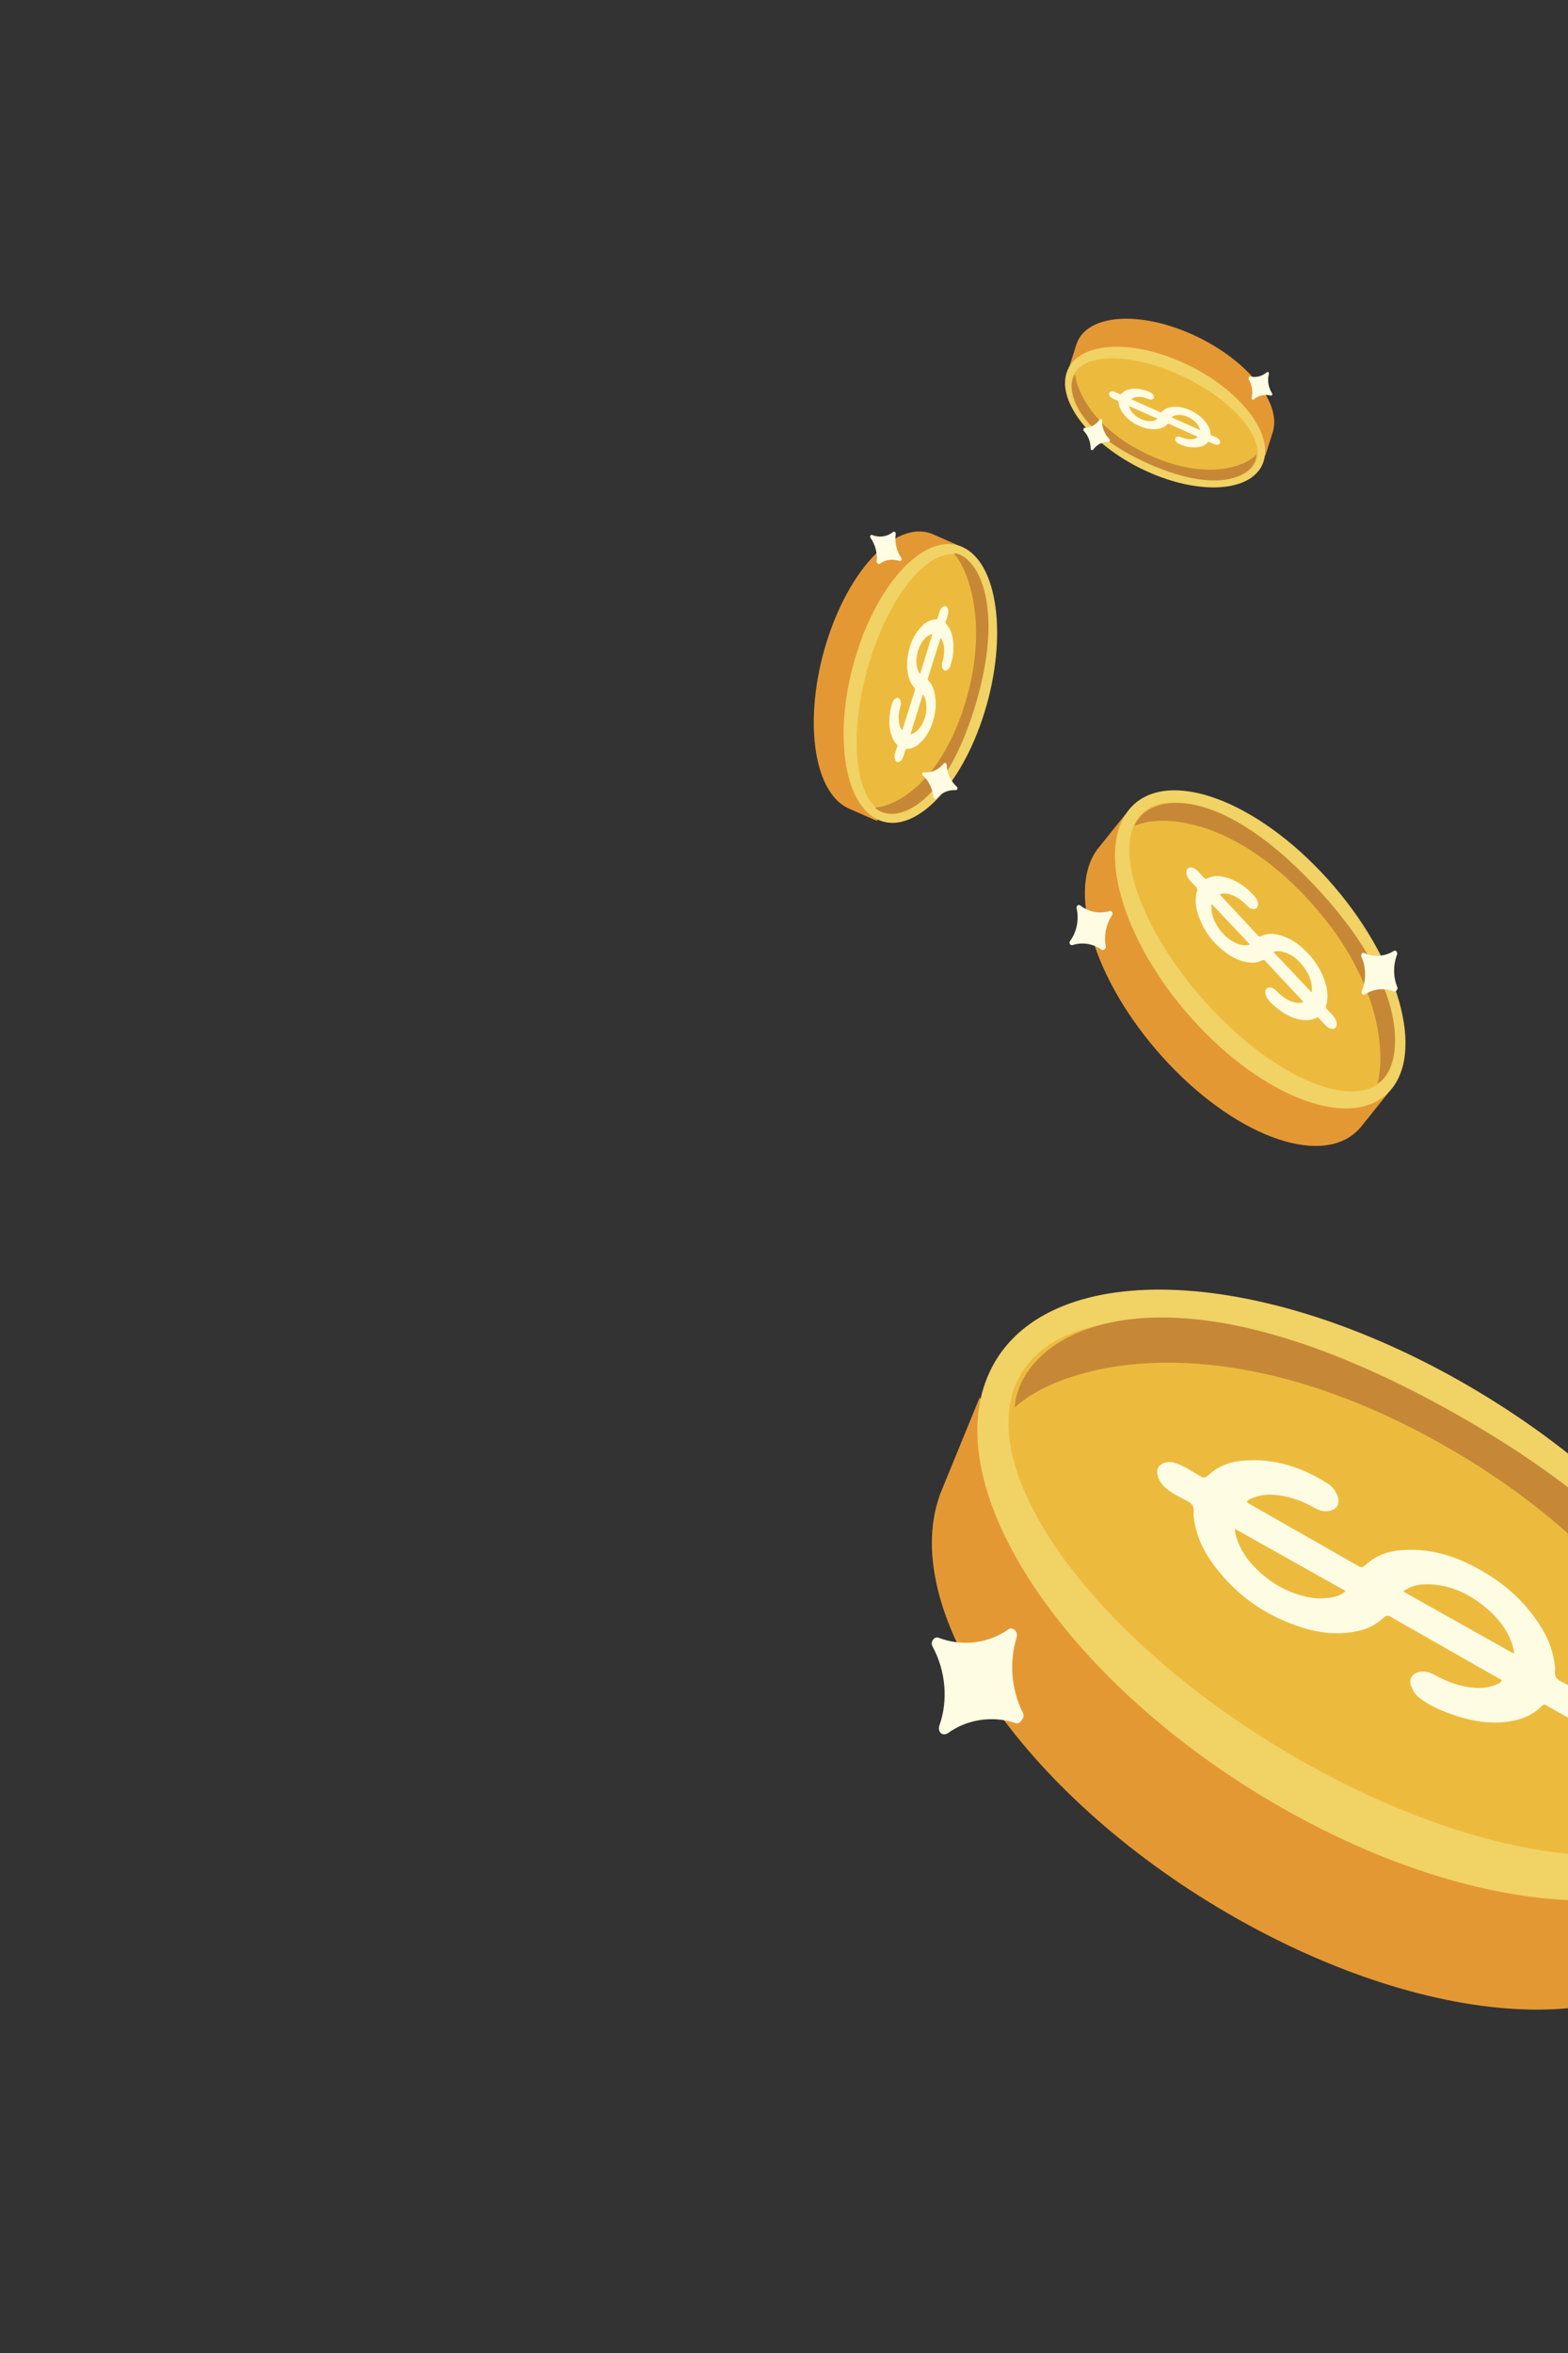 <svg width="400" height="600" viewBox="0 0 400 600" fill="none" xmlns="http://www.w3.org/2000/svg">
<rect x="0" y="0" width="400" height="600" fill="#333333" stroke="none"/>
<g clip-path="url(#clip0_7167_93764)">
<path fill-rule="evenodd" clip-rule="evenodd" d="M223.726 209.337L245.281 139.439L237.679 136.091L237.675 136.102C228.598 132.643 216.66 144.945 210.8 163.947C204.94 182.95 207.343 201.568 216.127 205.977L216.123 205.988L216.51 206.158C216.522 206.164 216.534 206.169 216.547 206.174C216.559 206.18 216.571 206.185 216.583 206.19L223.726 209.337Z" fill="#E49834"/>
<path d="M224.087 209.073C215.032 205.068 212.482 186.242 218.393 167.023C224.303 147.805 236.435 135.473 245.491 139.478C254.546 143.483 257.095 162.309 251.185 181.527C245.274 200.745 233.142 213.078 224.087 209.073Z" fill="#F1D265"/>
<path d="M225.235 207.094C217.839 203.828 216.339 186.578 221.884 168.565C227.43 150.552 237.921 138.597 245.316 141.863C252.712 145.129 254.212 162.379 248.666 180.392C243.121 198.405 232.63 210.36 225.235 207.094Z" fill="#ECBB3E"/>
<path d="M246.126 179.568C252.317 159.578 247.187 145.339 243.28 141.059C248.743 141.308 256.976 153.479 248.565 180.636C239.872 208.704 226.67 209.599 223.189 205.934C227.877 205.702 239.677 200.391 246.126 179.568Z" fill="#C68836"/>
<path d="M239.996 162.749C239.868 162.809 239.875 162.916 239.849 163.002C238.797 166.332 237.75 169.665 236.69 172.992C236.622 173.203 236.662 173.365 236.879 173.605C237.846 174.67 238.216 175.784 238.436 176.883C239.022 179.789 238.584 182.368 237.698 184.799C237.127 186.362 236.325 187.791 235.165 189.011C234.358 189.859 233.439 190.612 232.037 190.902C231.913 190.928 231.789 190.966 231.653 190.951C231.111 190.889 230.965 191.131 230.864 191.486C230.646 192.233 230.489 193.012 230.082 193.672C229.938 193.904 229.754 194.103 229.473 194.233C228.976 194.463 228.553 194.262 228.349 193.695C228.146 193.136 228.182 192.635 228.321 192.165C228.509 191.529 228.713 190.898 228.912 190.266C228.949 190.145 228.993 190.044 228.831 189.878C227.944 188.971 227.558 188.003 227.285 187.032C226.806 185.32 226.806 183.72 226.996 182.164C227.143 180.97 227.346 179.799 227.854 178.753C227.998 178.459 228.235 178.228 228.537 178.052C228.974 177.803 229.393 177.966 229.64 178.487C229.941 179.121 229.84 179.662 229.689 180.179C229.435 181.053 229.262 181.955 229.251 182.913C229.24 183.838 229.335 184.787 229.839 185.789C229.931 185.969 229.927 185.97 230.139 186.176C230.261 186.127 230.245 186.005 230.275 185.91C231.321 182.588 232.364 179.267 233.415 175.948C233.483 175.74 233.451 175.578 233.226 175.334C232.478 174.523 232.107 173.657 231.855 172.792C231.296 170.885 231.31 169.107 231.564 167.395C231.988 164.555 233.011 162.008 234.927 159.923C235.695 159.088 236.597 158.361 237.929 158.042C238.097 158.003 238.272 157.946 238.463 157.966C239.004 158.017 239.143 157.772 239.254 157.423C239.495 156.642 239.629 155.806 240.109 155.134C240.269 154.911 240.484 154.73 240.775 154.621C241.134 154.483 241.495 154.65 241.695 155.028C241.892 155.403 241.939 155.757 241.908 156.098C241.829 156.984 241.471 157.755 241.228 158.571C241.165 158.785 241.209 158.947 241.424 159.183C242.347 160.2 242.733 161.27 242.951 162.324C243.536 165.132 243.211 167.661 242.34 170.012C242.195 170.399 241.937 170.716 241.521 170.917C241.105 171.119 240.688 170.938 240.472 170.462C240.197 169.855 240.254 169.325 240.41 168.83C240.744 167.772 240.916 166.656 240.861 165.468C240.826 164.7 240.692 163.911 240.255 163.096C240.192 162.984 240.162 162.86 239.996 162.749ZM237.843 161.741C237.583 161.733 237.415 161.808 237.245 161.882C236.389 162.25 235.824 162.852 235.358 163.519C234.504 164.742 233.998 166.135 233.835 167.686C233.732 168.655 233.763 169.649 234.093 170.709C234.206 171.072 234.332 171.445 234.713 171.873C235.766 168.457 236.799 165.117 237.843 161.741ZM235.42 177.049C234.357 180.485 233.322 183.832 232.273 187.225C232.653 187.159 232.942 187.046 233.202 186.894C234.154 186.344 234.753 185.542 235.232 184.663C236.163 182.948 236.584 181.041 236.192 178.845C236.094 178.29 235.903 177.725 235.42 177.049Z" fill="#FFFCE4"/>
<path d="M244.22 201.172C244.285 200.962 244.233 200.76 244.099 200.641C242.537 199.233 241.585 197.14 241.497 195.014C241.496 194.834 241.378 194.662 241.227 194.595L241.177 194.573C241.026 194.507 240.844 194.545 240.745 194.68C239.512 196.282 237.656 197.13 235.673 196.908C235.506 196.894 235.307 196.984 235.243 197.194C235.194 197.352 235.246 197.554 235.415 197.748C236.942 199.081 237.911 201.121 238.08 203.165C238.082 203.345 238.2 203.516 238.351 203.583L238.551 203.672C238.702 203.739 238.885 203.7 238.983 203.565C240.168 202.121 241.942 201.356 243.84 201.481C243.957 201.473 244.156 201.382 244.22 201.172Z" fill="#FFFCE4"/>
<path d="M229.965 142.863C230.068 142.677 230.056 142.467 229.949 142.315C228.704 140.53 228.182 138.246 228.505 136.163C228.538 135.989 228.456 135.791 228.323 135.685L228.279 135.65C228.146 135.545 227.961 135.533 227.84 135.637C226.338 136.855 224.376 137.175 222.496 136.424C222.338 136.365 222.127 136.399 222.025 136.585C221.948 136.725 221.959 136.934 222.085 137.168C223.311 138.871 223.859 141.109 223.632 143.134C223.599 143.308 223.681 143.506 223.814 143.612L223.991 143.752C224.124 143.857 224.309 143.869 224.43 143.765C225.855 142.687 227.721 142.425 229.537 143.059C229.652 143.083 229.862 143.049 229.965 142.863Z" fill="#FFFCE4"/>
<mask id="mask0_7167_93764" style="mask-type:alpha" maskUnits="userSpaceOnUse" x="213" y="321" width="204" height="204">
<rect x="213" y="321" width="204" height="204" fill="#C4C4C4"/>
</mask>
<g mask="url(#mask0_7167_93764)">
<path fill-rule="evenodd" clip-rule="evenodd" d="M445.504 466.607L249.895 356.4L239.668 381.377L239.699 381.395C229.014 411.484 262.634 459.418 315.813 489.379C368.991 519.34 421.903 520.158 435.245 491.566L435.277 491.584L435.797 490.313C435.814 490.273 435.83 490.233 435.846 490.194C435.862 490.154 435.879 490.114 435.895 490.074L445.504 466.607Z" fill="#E49834"/>
<path d="M448.147 462.211C435.822 492.393 381.888 492.016 327.683 461.369C273.477 430.723 239.527 381.412 251.852 351.231C264.177 321.05 318.11 321.427 372.316 352.073C426.521 382.72 460.472 432.03 448.147 462.211Z" fill="#F1D265"/>
<path d="M442.397 456.715C432.38 481.218 383.217 477.908 332.588 449.323C281.958 420.738 249.035 377.702 259.051 353.2C269.068 328.698 318.231 332.008 368.86 360.593C419.49 389.178 452.413 432.213 442.397 456.715Z" fill="#ECBB3E"/>
<path d="M367.354 367.993C311.786 336.818 271.267 347.519 258.856 358.89C260.094 340.172 295.105 317.754 370.595 360.105C448.619 403.877 449.836 449.855 439.193 460.06C439.002 443.776 425.236 400.465 367.354 367.993Z" fill="#C68836"/>
<path d="M318.12 382.904C318.275 383.376 318.578 383.403 318.818 383.538C328.09 388.824 337.369 394.092 346.63 399.404C347.22 399.746 347.68 399.685 348.376 399.051C351.47 396.225 354.642 395.493 357.76 395.271C365.998 394.674 373.216 397.46 379.973 401.73C384.315 404.478 388.261 407.962 391.58 412.583C393.889 415.798 395.919 419.353 396.598 424.353C396.658 424.795 396.754 425.246 396.697 425.71C396.469 427.555 397.135 428.183 398.126 428.706C400.208 429.832 402.385 430.757 404.203 432.495C404.842 433.107 405.384 433.842 405.721 434.88C406.32 436.716 405.712 438.083 404.098 438.51C402.503 438.937 401.096 438.566 399.788 437.853C398.014 436.89 396.257 435.87 394.498 434.87C394.161 434.681 393.882 434.48 393.398 434.958C390.759 437.588 387.995 438.449 385.233 438.915C380.366 439.731 375.862 438.943 371.5 437.518C368.154 436.421 364.876 435.142 361.981 432.865C361.168 432.221 360.541 431.284 360.075 430.152C359.415 428.513 359.918 427.142 361.408 426.546C363.222 425.812 364.736 426.431 366.177 427.208C368.611 428.52 371.136 429.563 373.831 430.074C376.435 430.566 379.116 430.705 381.987 429.452C382.502 429.223 382.504 429.235 383.105 428.603C382.98 428.157 382.634 428.151 382.368 428.001C373.119 422.74 363.872 417.49 354.631 412.211C354.052 411.875 353.592 411.903 352.886 412.564C350.527 414.756 348.052 415.615 345.592 416.063C340.168 417.062 335.165 416.137 330.369 414.413C322.415 411.543 315.346 406.745 309.663 399.077C307.389 396.003 305.43 392.521 304.665 387.747C304.571 387.144 304.428 386.512 304.502 385.859C304.7 384.008 304.022 383.407 303.052 382.851C300.876 381.628 298.536 380.755 296.691 378.759C296.079 378.096 295.592 377.26 295.311 376.199C294.959 374.887 295.466 373.717 296.55 373.212C297.625 372.714 298.625 372.724 299.584 372.998C302.07 373.711 304.204 375.329 306.478 376.574C307.075 376.898 307.534 376.824 308.22 376.196C311.174 373.501 314.225 372.69 317.215 372.451C325.177 371.809 332.264 374.18 338.798 378.358C339.873 379.05 340.741 380.1 341.267 381.641C341.793 383.182 341.243 384.538 339.881 385.051C338.145 385.708 336.66 385.249 335.282 384.463C332.335 382.786 329.211 381.637 325.858 381.242C323.694 380.986 321.459 381.064 319.122 382.176C318.801 382.338 318.448 382.382 318.12 382.904ZM315.069 389.866C315.022 390.765 315.217 391.382 315.409 392.008C316.36 395.155 317.999 397.41 319.832 399.354C323.19 402.917 327.063 405.357 331.411 406.686C334.129 407.518 336.931 407.901 339.95 407.282C340.982 407.068 342.043 406.815 343.288 405.707C333.774 400.373 324.471 395.147 315.069 389.866ZM357.929 405.806C367.498 411.182 376.818 416.417 386.268 421.726C386.12 420.375 385.83 419.319 385.427 418.343C383.974 414.771 381.775 412.3 379.346 410.208C374.61 406.137 369.281 403.739 363.062 404.015C361.489 404.08 359.878 404.465 357.929 405.806Z" fill="#FFFCE4"/>
<path d="M258.881 415.657C258.357 415.179 257.753 415.114 257.305 415.435C252.045 419.139 245.425 419.902 239.467 417.626C238.968 417.414 238.39 417.615 238.074 418.056L237.968 418.202C237.652 418.643 237.598 419.323 237.886 419.828C241.237 426.042 241.958 433.502 239.608 440.104C239.423 440.664 239.5 441.463 240.025 441.941C240.418 442.3 241.022 442.365 241.706 442.017C246.729 438.34 253.219 437.457 259.02 439.347C259.519 439.559 260.097 439.358 260.413 438.917L260.834 438.33C261.15 437.889 261.204 437.21 260.916 436.704C257.959 430.849 257.395 423.775 259.403 417.348C259.483 416.935 259.405 416.135 258.881 415.657Z" fill="#FFFCE4"/>
</g>
<path fill-rule="evenodd" clip-rule="evenodd" d="M354.139 278.683L287.059 207.688L279.847 216.681L279.857 216.693C271.841 227.739 279.876 251.923 298.113 271.224C316.35 290.525 337.989 297.746 346.916 287.664L346.927 287.676L347.294 287.218C347.306 287.204 347.317 287.189 347.329 287.175C347.34 287.161 347.352 287.146 347.363 287.132L354.139 278.683Z" fill="#E49834"/>
<path d="M355.051 277.608C346.388 288.411 324.337 281.264 305.8 261.645C287.263 242.026 279.259 217.364 287.923 206.561C296.586 195.758 318.637 202.904 337.174 222.524C355.711 242.143 363.715 266.805 355.051 277.608Z" fill="#F1D265"/>
<path d="M353.363 274.695C346.312 283.487 326.543 275.74 309.207 257.393C291.872 239.045 283.534 217.044 290.585 208.252C297.636 199.46 317.405 207.207 334.741 225.554C352.076 243.902 360.414 265.903 353.363 274.695Z" fill="#ECBB3E"/>
<path d="M332.99 228.591C313.888 208.376 295.903 207.538 289.412 210.647C292.193 203.025 309.332 198.271 335.281 225.734C362.102 254.118 357.024 273.396 351.402 276.251C353.299 269.454 352.886 249.647 332.99 228.591Z" fill="#C68836"/>
<path d="M311.24 228.057C311.246 228.273 311.368 228.324 311.45 228.411C314.626 231.814 317.807 235.211 320.976 238.624C321.177 238.843 321.374 238.877 321.737 238.704C323.352 237.935 324.747 238.045 326.056 238.359C329.52 239.186 332.153 241.284 334.417 243.937C335.871 245.644 337.073 247.605 337.88 249.956C338.441 251.591 338.846 253.332 338.52 255.496C338.491 255.687 338.476 255.887 338.396 256.072C338.079 256.808 338.277 257.156 338.621 257.502C339.342 258.241 340.126 258.909 340.664 259.867C340.852 260.205 340.987 260.58 341 261.055C341.024 261.895 340.608 262.384 339.892 262.35C339.184 262.32 338.65 261.982 338.198 261.516C337.584 260.885 336.985 260.232 336.382 259.588C336.266 259.465 336.175 259.345 335.918 259.481C334.514 260.228 333.272 260.225 332.079 260.059C329.977 259.762 328.219 258.848 326.596 257.688C325.351 256.796 324.157 255.838 323.241 254.515C322.985 254.142 322.84 253.671 322.786 253.14C322.712 252.374 323.085 251.87 323.771 251.817C324.606 251.749 325.154 252.203 325.654 252.714C326.496 253.576 327.409 254.338 328.457 254.902C329.468 255.446 330.555 255.853 331.889 255.707C332.128 255.679 332.128 255.684 332.452 255.5C332.454 255.299 332.313 255.251 332.221 255.154C329.052 251.764 325.882 248.379 322.717 244.983C322.52 244.768 322.327 244.72 321.956 244.902C320.72 245.504 319.598 245.538 318.531 245.403C316.177 245.111 314.23 244.074 312.465 242.733C309.539 240.505 307.211 237.591 305.8 233.667C305.237 232.095 304.852 230.394 305.115 228.313C305.15 228.05 305.167 227.769 305.277 227.508C305.582 226.765 305.376 226.427 305.044 226.07C304.297 225.278 303.44 224.611 302.922 223.542C302.75 223.187 302.651 222.776 302.664 222.299C302.678 221.709 303.028 221.289 303.536 221.221C304.038 221.154 304.449 221.289 304.81 221.528C305.747 222.148 306.429 223.098 307.215 223.911C307.421 224.123 307.619 224.153 307.977 223.981C309.519 223.247 310.873 223.309 312.133 223.6C315.488 224.371 318.117 226.28 320.301 228.866C320.659 229.293 320.889 229.842 320.919 230.551C320.949 231.259 320.558 231.75 319.936 231.786C319.142 231.832 318.586 231.447 318.114 230.942C317.104 229.861 315.958 228.977 314.626 228.376C313.766 227.987 312.837 227.728 311.74 227.885C311.588 227.911 311.438 227.883 311.24 228.057ZM309.141 230.549C309.012 230.916 309.018 231.197 309.021 231.482C309.032 232.913 309.433 234.062 309.952 235.108C310.903 237.025 312.201 238.543 313.83 239.662C314.848 240.362 315.954 240.886 317.272 241.023C317.723 241.068 318.19 241.102 318.837 240.804C315.567 237.349 312.371 233.967 309.141 230.549ZM324.85 242.754C328.138 246.234 331.34 249.622 334.586 253.058C334.689 252.478 334.698 252.002 334.65 251.544C334.484 249.872 333.878 248.56 333.132 247.375C331.676 245.067 329.773 243.377 327.18 242.68C326.525 242.502 325.815 242.452 324.85 242.754Z" fill="#FFFCE4"/>
<path d="M356.241 242.605C356.035 242.387 355.783 242.345 355.585 242.473C353.26 243.949 350.452 244.127 348.016 243.011C347.813 242.908 347.564 242.982 347.418 243.164L347.369 243.225C347.222 243.407 347.179 243.699 347.285 243.923C348.504 246.675 348.579 249.904 347.389 252.694C347.294 252.931 347.302 253.277 347.508 253.495C347.662 253.658 347.914 253.7 348.212 253.565C350.438 252.096 353.193 251.864 355.575 252.81C355.779 252.913 356.028 252.839 356.174 252.657L356.369 252.413C356.516 252.231 356.559 251.939 356.454 251.715C355.389 249.126 355.368 246.067 356.409 243.345C356.455 243.169 356.447 242.823 356.241 242.605Z" fill="#FFFCE4"/>
<path d="M283.711 232.586C283.553 232.326 283.314 232.222 283.093 232.293C280.511 233.108 277.717 232.561 275.548 230.875C275.369 230.725 275.109 230.731 274.928 230.868L274.868 230.914C274.688 231.05 274.586 231.317 274.645 231.558C275.288 234.495 274.711 237.595 272.979 239.952C272.838 240.154 272.776 240.486 272.934 240.746C273.053 240.942 273.292 241.046 273.612 240.994C276.095 240.16 278.85 240.642 281 242.152C281.179 242.302 281.438 242.295 281.619 242.158L281.86 241.976C282.04 241.839 282.142 241.572 282.083 241.331C281.559 238.59 282.155 235.666 283.727 233.335C283.808 233.179 283.87 232.847 283.711 232.586Z" fill="#FFFCE4"/>
<path fill-rule="evenodd" clip-rule="evenodd" d="M272.662 93.918L322.777 116.233L324.79 109.862L324.782 109.859C326.805 102.223 317.618 91.278 303.994 85.212C290.37 79.145 277.387 80.218 274.682 87.551L274.674 87.547L274.572 87.871C274.569 87.881 274.566 87.891 274.562 87.902C274.559 87.912 274.556 87.922 274.553 87.932L272.662 93.918Z" fill="#E49834"/>
<path d="M272.075 95.096C274.501 87.385 287.724 86.175 301.61 92.392C315.497 98.608 324.787 109.898 322.361 117.608C319.935 125.318 306.712 126.529 292.826 120.312C278.94 114.095 269.649 102.806 272.075 95.096Z" fill="#F1D265"/>
<path d="M273.587 96.311C275.558 90.056 287.671 89.682 300.642 95.476C313.612 101.271 322.529 111.039 320.558 117.295C318.586 123.55 306.474 123.924 293.503 118.129C280.533 112.335 271.616 102.567 273.587 96.311Z" fill="#ECBB3E"/>
<path d="M293.714 116.282C307.953 122.58 317.671 118.99 320.486 115.909C320.555 120.52 312.42 126.846 293.077 118.29C273.084 109.447 271.872 98.222 274.277 95.47C274.648 99.451 278.883 109.721 293.714 116.282Z" fill="#C68836"/>
<path d="M305.501 111.422C305.454 111.31 305.379 111.311 305.317 111.284C302.94 110.212 300.561 109.144 298.185 108.065C298.034 107.996 297.922 108.022 297.765 108.194C297.062 108.96 296.299 109.215 295.54 109.344C293.533 109.687 291.708 109.178 289.967 108.294C288.848 107.726 287.812 106.967 286.907 105.915C286.277 105.183 285.709 104.362 285.443 103.154C285.42 103.047 285.387 102.939 285.392 102.824C285.411 102.367 285.235 102.229 284.982 102.125C284.449 101.899 283.897 101.724 283.417 101.343C283.249 101.208 283.101 101.041 282.998 100.795C282.814 100.36 282.936 100.011 283.324 99.867C283.706 99.725 284.058 99.782 284.393 99.925C284.847 100.118 285.298 100.326 285.749 100.529C285.835 100.567 285.907 100.609 286.017 100.481C286.611 99.774 287.271 99.497 287.939 99.316C289.116 99 290.235 99.085 291.333 99.33C292.174 99.518 293.003 99.753 293.758 100.241C293.97 100.379 294.142 100.593 294.279 100.859C294.473 101.245 294.377 101.593 294.024 101.774C293.594 101.997 293.211 101.882 292.842 101.726C292.219 101.463 291.58 101.269 290.909 101.208C290.261 101.15 289.601 101.18 288.923 101.556C288.801 101.624 288.8 101.621 288.666 101.79C288.705 101.896 288.79 101.89 288.858 101.92C291.229 102.987 293.6 104.05 295.97 105.122C296.118 105.19 296.231 105.172 296.391 104.993C296.925 104.4 297.515 104.131 298.109 103.962C299.418 103.588 300.663 103.694 301.872 104.001C303.879 104.513 305.707 105.519 307.252 107.26C307.87 107.958 308.42 108.764 308.702 109.914C308.737 110.06 308.785 110.211 308.78 110.373C308.768 110.831 308.946 110.961 309.195 111.074C309.752 111.322 310.343 111.479 310.835 111.924C310.998 112.071 311.134 112.264 311.224 112.518C311.337 112.83 311.236 113.129 310.98 113.278C310.726 113.426 310.481 113.448 310.241 113.403C309.617 113.288 309.062 112.943 308.48 112.693C308.327 112.628 308.216 112.657 308.06 112.827C307.39 113.558 306.659 113.83 305.93 113.96C303.992 114.308 302.208 113.897 300.523 113.03C300.246 112.887 300.012 112.65 299.853 112.286C299.693 111.921 299.801 111.576 300.125 111.418C300.537 111.215 300.91 111.292 301.264 111.451C302.019 111.791 302.808 111.998 303.637 112.014C304.173 112.025 304.719 111.953 305.27 111.624C305.345 111.577 305.431 111.558 305.501 111.422ZM306.11 109.645C306.104 109.423 306.044 109.277 305.984 109.128C305.689 108.381 305.242 107.868 304.754 107.436C303.86 106.644 302.863 106.139 301.771 105.918C301.088 105.779 300.394 105.753 299.666 105.977C299.417 106.054 299.162 106.141 298.879 106.442C301.317 107.52 303.701 108.577 306.11 109.645ZM295.289 106.769C292.837 105.682 290.449 104.623 288.027 103.55C288.09 103.877 288.182 104.128 288.3 104.358C288.727 105.197 289.316 105.75 289.952 106.204C291.194 107.087 292.548 107.547 294.067 107.33C294.451 107.276 294.838 107.144 295.289 106.769Z" fill="#FFFCE4"/>
<path d="M278.468 114.75C278.624 114.82 278.768 114.784 278.849 114.67C279.798 113.339 281.274 112.598 282.816 112.639C282.947 112.648 283.066 112.551 283.107 112.419L283.121 112.375C283.163 112.243 283.126 112.076 283.023 111.979C281.801 110.775 281.096 109.05 281.164 107.272C281.167 107.122 281.091 106.938 280.935 106.868C280.819 106.815 280.674 106.85 280.541 106.991C279.644 108.296 278.207 109.055 276.729 109.092C276.599 109.083 276.479 109.18 276.438 109.313L276.383 109.489C276.342 109.621 276.378 109.788 276.481 109.885C277.587 111.036 278.227 112.681 278.226 114.389C278.237 114.495 278.312 114.68 278.468 114.75Z" fill="#FFFCE4"/>
<path d="M319.446 101.842C319.584 101.947 319.733 101.948 319.837 101.858C321.054 100.816 322.662 100.465 324.165 100.879C324.292 100.919 324.43 100.855 324.499 100.739L324.521 100.7C324.59 100.584 324.59 100.415 324.51 100.298C323.569 98.849 323.248 97.029 323.697 95.345C323.731 95.203 323.697 95.008 323.559 94.903C323.456 94.824 323.306 94.823 323.146 94.925C321.986 95.955 320.413 96.332 318.955 96.009C318.828 95.969 318.69 96.033 318.622 96.15L318.53 96.305C318.461 96.421 318.461 96.59 318.541 96.707C319.379 98.077 319.654 99.805 319.286 101.438C319.274 101.542 319.309 101.737 319.446 101.842Z" fill="#FFFCE4"/>
</g>
<defs>
<clipPath id="clip0_7167_93764">
<rect width="400" height="600" fill="white"/>
</clipPath>
</defs>
</svg>
